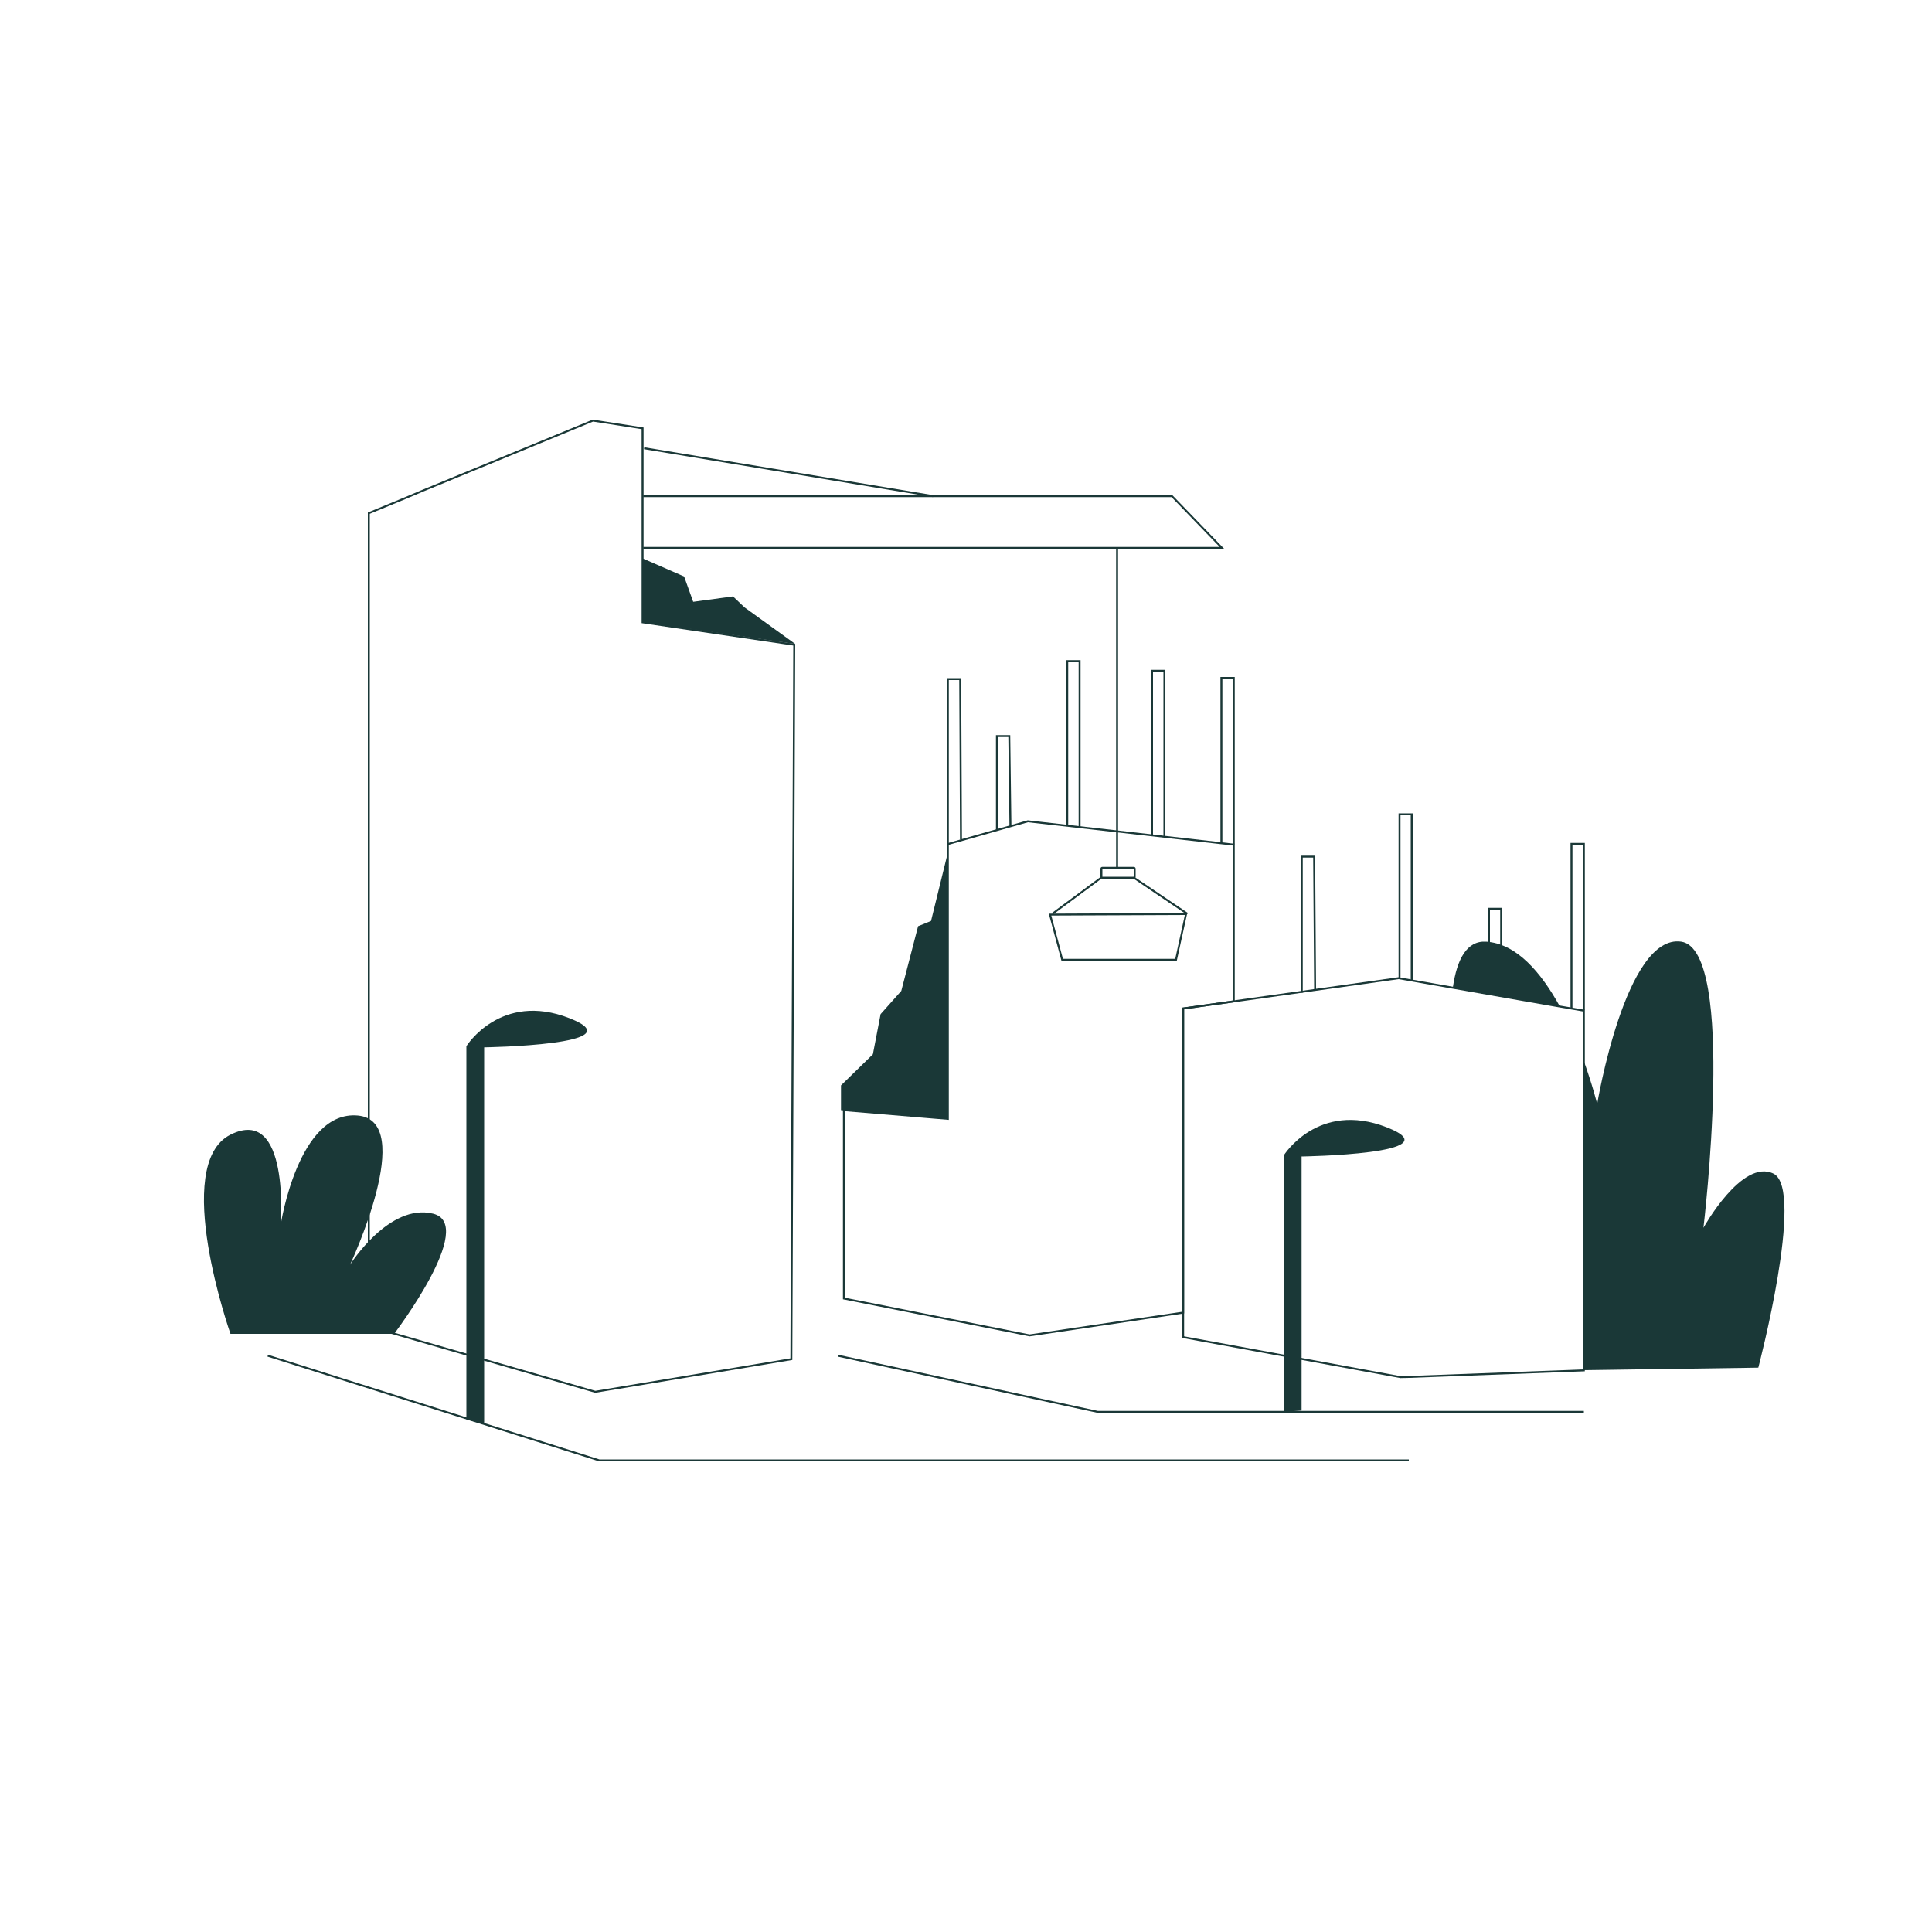 <?xml version="1.0" encoding="utf-8"?>
<svg xmlns="http://www.w3.org/2000/svg" version="1.1" width="1600" height="1600" viewBox="0 0 65535 65535"><svg xmlns:xlink="http://www.w3.org/1999/xlink" version="1.1" id="Calque_1" viewBox="0 0 1000 1000" style="enable-background:new 0 0 1000 1000;" space="preserve" width="65535" height="65535">
<style type="text/css">
	.st0{fill:#F3F1EE;}
	.st1{fill:none;stroke:#F3F1EE;stroke-miterlimit:10;}
	.st2{fill:#FFFFFF;stroke:#1D1D1B;stroke-width:0.5;stroke-miterlimit:10;}
	.st3{fill:none;stroke:#1A3837;stroke-miterlimit:10;}
	.st4{fill:#1A3837;}
	.st5{fill:#1A3837;stroke:#1A3837;stroke-miterlimit:10;}
</style>
<polygon class="st3" points="638.6,437.2 638.6,518.3 612.4,522 612.4,679.4 532.9,691.2 436.8,672.1 436.8,574.6 490.6,579.1   490.6,436.9 532,425.1 "/>
<polygon class="st3" points="411.1,333.7 409.6,703.5 308.1,720.4 190.9,686.5 190.9,349.2 190.9,265.6 209.8,257.8 219,253.9   306.9,217.7 332.6,221.7 332.6,322.1 "/>
<polyline class="st3" points="138.6,701.7 310.2,755.9 729.2,755.9 "/>
<path class="st4" d="M119.3,690.4H204c0,0,43-56.5,20.2-62.2s-43,26.4-43,26.4s34.9-74.4,4-77.2c-30.9-2.8-39.9,56.5-39.9,56.5  s4.9-62.1-26-46.6S119.3,690.4,119.3,690.4z"/>
<polyline class="st4" points="332.8,289.1 354.1,298.4 358.8,311.5 379.4,308.7 385.4,314.4 411.6,333.3 332.8,322 "/>
<polygon class="st4" points="475.2,479.4 466.5,512.9 455.8,524.9 451.8,545.7 435.3,561.8 435.3,574.6 490.6,579.2 490.6,441.3   481.9,476.7 "/>
<polyline class="st3" points="433.7,701.7 568.2,730.8 819.8,730.8 "/>
<path class="st4" d="M807.3,520.8l-55.3-9.7c2.1-14.6,7.2-24.3,17.2-23.7C785.1,488.4,797.8,503.6,807.3,520.8z"/>
<path class="st4" d="M819.4,709.2V548.1c4.8,13.2,7.3,23.3,7.3,23.3s14.7-88.2,43.5-84c28.8,4.2,11.5,148.1,11.5,148.1  s20-36.1,36.3-28c16.3,8.2-7.9,100.4-7.9,100.4"/>
<polygon class="st3" points="819.8,523.1 819.8,709.3 729.4,712.7 724.9,712.8 612.4,692.1 612.4,522 638.6,518.3 723.9,506.3   752.3,511.3 807.6,521 "/>
<path class="st4" d="M664.5,730.8V598c0,0,17.7-28.4,53.3-14.5c35.6,13.9-44.1,15.1-44.1,15.1v131.5"/>
<path class="st4" d="M241.4,734.7V541.5c0,0,17.7-28.4,53.3-14.5c35.6,13.9-44.1,15.1-44.1,15.1v195"/>
<polyline class="st3" points="332.9,256.8 606.6,256.8 632.5,283.6 332.9,283.6 "/>
<line class="st3" x1="483" y1="256.8" x2="333.4" y2="232"/>
<line class="st3" x1="578.2" y1="283.6" x2="578.2" y2="449.3"/>
<polyline class="st3" points="552.4,427.2 552.4,342.2 558.8,342.2 558.8,428.2 "/>
<polyline class="st3" points="596.3,432.2 596.3,347.2 602.7,347.2 602.7,433.2 "/>
<polyline class="st3" points="724.4,506.5 724.4,421.5 730.7,421.5 730.7,507.5 "/>
<polyline class="st3" points="813.4,521.8 813.4,436.8 819.8,436.8 819.8,522.8 "/>
<polyline class="st3" points="632.2,436.4 632.2,350.9 638.6,350.9 638.6,436.9 "/>
<polyline class="st3" points="490.6,436.5 490.6,351.5 497,351.5 497.4,434.6 "/>
<polyline class="st3" points="516,429.5 516,381 522.4,381 523,427.6 "/>
<polygon class="st3" points="543.5,473.4 549.8,496.8 608.7,496.8 613.9,473.1 "/>
<path class="st3" d="M586.9,454.3h-16.4c-0.2,0-0.4-0.2-0.4-0.4v-4.3c0-0.2,0.2-0.4,0.4-0.4h16.4c0.2,0,0.4,0.2,0.4,0.4v4.3  C587.3,454.1,587.1,454.3,586.9,454.3z"/>
<line class="st3" x1="570.1" y1="454.2" x2="544.7" y2="473"/>
<line class="st3" x1="586.6" y1="454.1" x2="614.6" y2="473"/>
<polyline class="st3" points="673.8,513.8 673.8,443.4 680.2,443.4 680.7,512.1 "/>
<polygon class="st3" points="770.7,514.5 770.7,470.4 777,470.4 777,515.1 "/>
</svg></svg>
